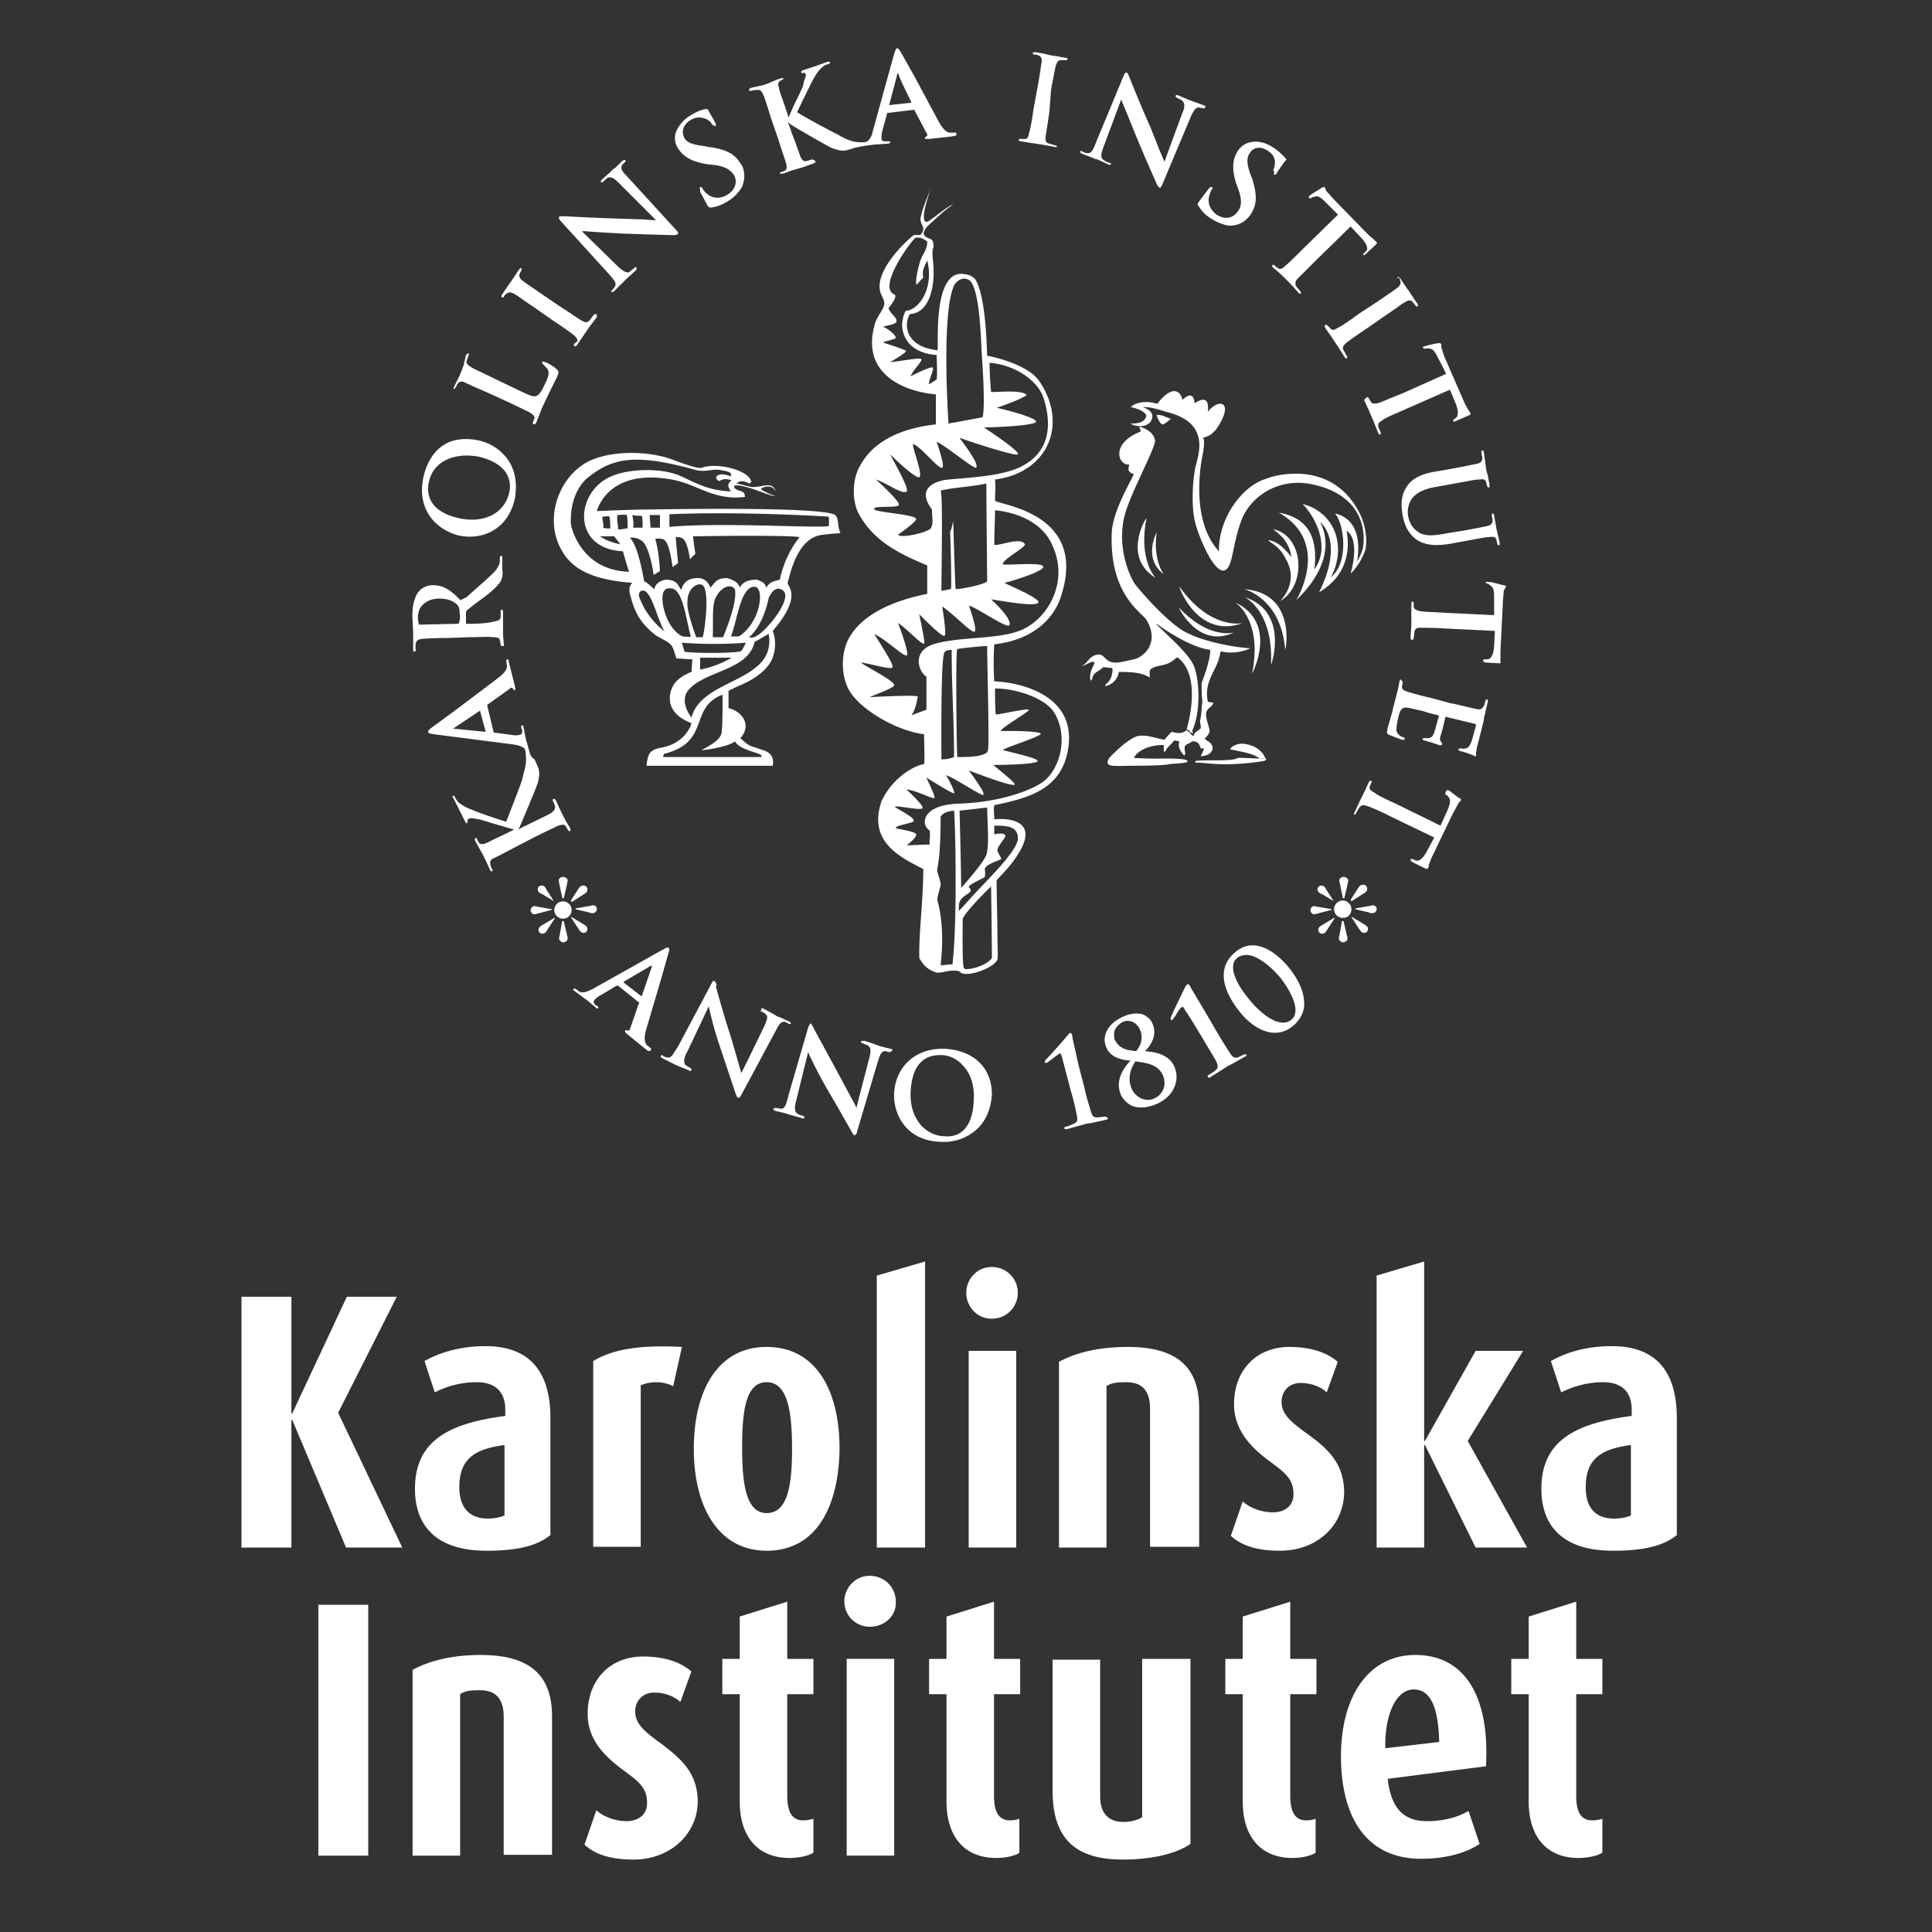 <svg width="80" height="80" xmlns="http://www.w3.org/2000/svg"><rect width="100%" height="100%" fill="#333333" stroke="none"/><g fill="none" fill-rule="evenodd"><g fill="#fff" fill-rule="nonzero"><path d="M14.33 64.082l-2.23-5.29h-.034v5.29H10V53.696h2.066v4.836h.033l2.263-4.836h2.067L14.002 58.5l2.656 5.582zm5.805.13c-1.968 0-2.952-.941-2.952-2.564 0-2.077 1.542-2.726 3.74-3.018v-.26c0-.779-.46-1.136-1.181-1.136a3.8 3.8 0 00-1.739.422l-.426-1.298c.459-.26 1.312-.617 2.525-.617 1.542 0 2.69.747 2.69 2.986v4.836c-.558.454-1.378.65-2.657.65zm.787-4.381c-1.279.162-1.902.584-1.902 1.752 0 .844.426 1.299 1.18 1.299.263 0 .558-.065.69-.13V59.83h.032zm6.954-2.435a1.626 1.626 0 00-1.345-.032v6.686h-1.968v-7.692c.755-.455 1.804-.682 3.674-.584l-.36 1.622zm3.871 6.816c-2.001 0-3.018-1.817-3.018-4.22 0-2.4.984-4.218 3.018-4.218 2.033 0 3.017 1.785 3.017 4.219-.033 2.434-.984 4.22-3.017 4.22zm0-6.978c-.886 0-1.017 1.233-1.017 2.726 0 1.493.164 2.694 1.017 2.694.885 0 1.05-1.2 1.05-2.661 0-1.493-.165-2.759-1.05-2.759zm4.559 6.848V52.82l2-.584v11.846zm4.756-9.477c-.59 0-1.05-.487-1.05-1.07 0-.585.46-1.072 1.05-1.072.59 0 1.082.454 1.082 1.071 0 .584-.459 1.071-1.082 1.071zm-.951 9.477v-8.146h1.968v8.146H40.11zm7.511 0v-5.744c0-.714-.295-1.104-.984-1.104-.427 0-.623.033-.82.162v6.686H43.85V56.39c.656-.357 1.574-.616 2.853-.616 2.001 0 2.952.811 2.952 2.531v5.745h-2.033v.032zm5.379.13c-.918 0-1.574-.195-2.034-.616l.492-1.429c.23.228.722.455 1.247.455.525 0 .853-.292.853-.747 0-.584-.263-.843-.984-1.363-.788-.584-1.476-1.298-1.476-2.37 0-1.395.918-2.368 2.296-2.368.885 0 1.541.227 2 .616l-.459 1.266c-.197-.195-.59-.39-1.082-.39-.492 0-.787.358-.787.78 0 .519.393.843 1.115 1.363.853.616 1.476 1.233 1.476 2.401-.033 1.396-1.148 2.402-2.657 2.402zm8.102-.13l-2.1-4.251h-.032v4.251h-1.968V52.82l1.968-.584v7.432h.032l2.1-3.732h1.968l-2.296 3.732 2.46 4.414zm5.674.13c-1.968 0-2.952-.941-2.952-2.564 0-2.077 1.542-2.726 3.74-3.018v-.26c0-.779-.46-1.136-1.181-1.136-.69 0-1.28.195-1.739.422l-.426-1.298c.459-.26 1.279-.617 2.525-.617 1.542 0 2.69.747 2.69 2.986v4.836c-.558.454-1.378.65-2.657.65zm.787-4.381c-1.279.162-1.902.584-1.902 1.752 0 .844.394 1.299 1.18 1.299.263 0 .558-.065.69-.13V59.83h.032zM13.182 76.838V66.452h2.066v10.386zm7.675 0v-5.745c0-.714-.295-1.104-.984-1.104-.427 0-.623.033-.82.163v6.686h-1.968v-7.692c.656-.357 1.574-.617 2.82-.617 2.001 0 2.953.811 2.953 2.531v5.745h-2.001v.033zm5.379.162c-.918 0-1.574-.195-2.034-.617l.492-1.428c.23.227.722.455 1.247.455.525 0 .853-.292.853-.747 0-.584-.263-.844-.984-1.363-.788-.584-1.476-1.266-1.476-2.337 0-1.395.918-2.37 2.296-2.37.885 0 1.541.228 2 .617l-.459 1.266c-.196-.194-.59-.39-1.082-.39-.492 0-.787.358-.787.78 0 .52.393.844 1.115 1.363.853.65 1.476 1.233 1.476 2.402C28.86 75.96 27.745 77 26.236 77zm6.462-.065c-1.345 0-2.067-.909-2.067-2.337v-4.446h-.721v-1.46h.721v-1.753l1.968-.617v2.37h1.083v1.46h-1.083v4.219c0 .747.263 1.006.656 1.006.197 0 .296-.032.427-.065v1.396c-.099.097-.525.227-.984.227zm3.312-9.575a1.05 1.05 0 01-1.049-1.038c0-.584.46-1.071 1.05-1.071.59 0 1.082.454 1.082 1.07.033.585-.46 1.04-1.082 1.04zm-.95 9.478V68.69h1.967v8.147H35.06zm6.199.097c-1.345 0-2.067-.909-2.067-2.337v-4.446h-.721v-1.46h.721v-1.753l1.968-.617v2.37h1.083v1.46H41.16v4.219c0 .747.263 1.006.656 1.006.197 0 .295-.032.394-.065v1.396c-.066.097-.492.227-.951.227zm5.215.065c-1.837 0-2.887-.779-2.887-2.824v-5.452h1.968v5.68c0 .649.328 1.038.952 1.038.295 0 .59-.065.787-.195v-6.556h2v7.66c-.557.39-1.541.649-2.82.649zm7.052-.065c-1.345 0-2.067-.909-2.067-2.337v-4.446h-.721v-1.46h.721v-1.753l1.968-.617v2.37h1.083v1.46h-1.083v4.219c0 .747.263 1.006.656 1.006.197 0 .296-.032.394-.065v1.396c-.098.097-.492.227-.951.227zm3.936-3.278c.131 1.168.623 1.753 1.607 1.753.853 0 1.41-.228 1.739-.422l.459 1.363c-.525.357-1.345.617-2.428.617-2.164 0-3.312-1.59-3.312-4.252 0-2.434 1.115-4.187 3.083-4.187 2.066 0 3.083 1.753 2.92 4.609l-4.068.519zm1.082-3.7c-.721 0-1.213 1.006-1.18 2.434l2.23-.26c-.033-1.363-.328-2.174-1.05-2.174zm6.823 6.978c-1.345 0-2.067-.909-2.067-2.337v-4.446h-.721v-1.46h.721v-1.753l1.968-.617v2.37h1.083v1.46h-1.083v4.219c0 .747.263 1.006.656 1.006.197 0 .296-.032.427-.065v1.396c-.099.097-.525.227-.984.227zM34.608 21.359c-.131-.36-5.747-.294-7.77-.261-.654 0-2.123.065-2.123.065s.425-1.796 3.102-1.306c1.077.196 1.73.882 3.036.718-.033-.098 0-.065-.033-.13-.065-.163-.424-.098-.424-.327.326-.13 1.534.457 1.698.425-.751-.294-.555-.327-.555-.327s.391-.228.587.13c-.163-.489-.653-.097-1.077-.195-.163-.033-.36-.098-.555-.13.228-.196.424-.033.555 0 .033-.066.033-.033.065-.066-.098-.49-1.404-.816-2.057-.588-.196.066-1.077-.293-1.37-.391-1.144-.36-2.776-.294-3.592.294-1.045.718-1.633 2.448-.686 3.754.555.75 1.535 1.012 2.775 1.11-.13.13-.163.294-.065.587.163.62.392 1.078 1.012 1.567.163.13.555.262.686.457.098.164.13.36.196.523.228 0 .424.032.653.032 0 .066-.033.523-.033.523s-.555.196-.751.555c-.098.163-.522 1.077.75 1.567-.13.457-.554.816-.979.946-.293.098-.522.066-.718.262-.13.13-.163.522-.163.555h5.224c.065-.327-.066-.555-.425-.653-.522-.196-.49-.098-.914-.49.522-.588 0-1.143-.49-1.24v-.719s.392-.196.555-.261c.588-.261.915-.555 1.11-.816.294-.392.327-1.012.164-1.404 1.273-1.469.587-1.86.62-1.991.163-.653.457-1.73 1.273-1.959.294-.065.914-.098.914-.098-.13-.261-.065-.588-.195-.718zm-7.281-.033v.523h-.392c0-.164-.032-.36-.032-.523h.424zm-.75.033c.032.13.032.294.032.49h-.392c.033-.131 0-.327-.033-.523.098.033.36.033.392.033zm-1.013-.033c.098 0 .294-.032.392 0 .032.163.032.392.032.555-.13 0-.326.065-.391.033 0-.163-.066-.392-.033-.588zm-.62.066c.098 0 .228-.033.294 0 .032.163.032.326.032.49-.13 0-.228 0-.294-.033.033-.131-.032-.262-.032-.457zm.49.816c.065.098.163.196.228.293v.033c-.294-.065-.588-.163-.816-.326h.587zm-1.796-.523c-.033-.75.196-1.469.685-1.893 1.012-.816 1.927-1.045 4.506-.327.392.098.653-.065 1.012 0 .13.033.294.033.424.131v.13s-.391-.163-.555-.032c-.032 0-.13.13.066.228.293-.163.457-.032.522-.032-.294.196-.033.424-.033.457-.946-.033-1.469-.36-2.122-.653-.783-.327-2.09-.294-2.84.033-1.502.652-1.633 3.003.49 3.1.065.23.163.589.26.85-2.056-.066-2.415-1.926-2.415-1.992zm3.885 4.473c-.065-.066-.522-.392-.882-1.045-.13-.294-.26-.49-.13-.62.424-.294.685 1.142 1.012 1.665zm-.065-1.078c-.066-.391-.033-.75.293-.718.523-.032.653 1.273.85 1.992.065.032-.327 0-.327 0s-.588-.196-.816-1.274zm1.012-.195c0-.555.457-.784.62-.653.326.228.065 2.089 0 2.154h-.261s-.425-1.11-.36-1.501zm-.13 2.089c0-.033-.099-.294-.099-.36.882.066 1.73.066 2.645 0-.033.066-.164.36-.229.36-.49.098-2.318.065-2.318 0zm1.599-.588h-.425c.033-.848-.065-1.403.196-1.763.098-.195.49-.522.719-.228.098.424-.229 1.371-.49 1.991zm1.338-2.089c.392.098.196 1.502-.685 2.057h-.327c.262-.62.392-2.122 1.012-2.057zm-.979 2.938s-.588.36-1.306.49v-.49h1.306zm.13 3.46c.23.425 1.307.49 1.078.653h-4.048s0-.032.032-.13c1.96-.49 1.012-1.894 2.416-2.449.033-.032 0 1.306 0 1.306-.065.261.163.457-.849.98 0 .032 1.143-.131 1.372-.36zm-1.795-.979s-.555-.685-.098-1.175c.718-.784 2.449-.784 2.71-1.959.065-.032.555-.326.587-.326.327 2.024-2.775 1.795-3.2 3.46zm2.71-3.395c-.196.13-.327.065-.327.065s.555-.391.816-1.632c.196-.424.425-.424.555-.326.523.293-.685 1.73-1.044 1.893zm.947-2.318c-.262.065-.425.098-.555.327-.098-.196-.066-.196-.392-.327-.425 0-.588.13-.719.327-.032-.196-.26-.327-.522-.392-.457 0-.49.196-.686.392 0 0-.13-.425-.555-.392-.391 0-.587.228-.653.49-.13-.164-.13-.392-.587-.425-.196 0-.49.13-.523.392-.032 0-.228-.229-.424-.327-.033-.13-.229-1.436-.588-1.795 0 0 .196-.065.457.098.36.196.523 1.436.523 1.436l.261-.163s-.033-.783-.196-1.338c.098 0 .327-.033.425.098.195.228.293 1.077.293 1.077l.229-.163s-.065-.653-.098-1.078c.13 0 .261 0 .36.13.162.23.228.784.228.784l.228-.228s-.065-.36-.098-.718c1.861-.033 4.081-.033 4.408.032 0 .033-.555.588-.816 1.763zm2.024-2.22c-.392.098-4.473-.163-6.595.033v-.522c3.003-.131 6.595.098 6.595.098s.032.228 0 .391zm21.939-.62c-1.142-2.122-3.46-1.502-3.82-1.338-1.012.293-1.991 1.664-1.958 3.003-1.274-1.371-.686-3.983-.653-4.113.032-.327.065-.392 0-.588.293-.098.293-.098.522-.327.816-1.175.13-1.338-.327-.75.066-.751-.359-.457-.555-.36-.032-.522-.391-.26-.49-.13-.228-.784-.88-.098-1.044.163-.75-.228-1.11.13-1.11.13.686.164.62.36.653.36-.065.261-.294.326-.653.326 0 .033.522.261.816-.065.294-.457-.294-.588-.294-.62.36 0 .719.13.947.196.751.196 1.306.522 1.371 1.273.033.359-.098.783-.163 1.044-.13.653-.163 1.698 0 2.286.163.653.98 2.611 1.404 1.763.163-.36.196-1.012.49-1.829.359-1.012 1.534-1.828 2.938-1.534 2.481.522 2.155 2.481 2.09 2.71-.066.228-.229.49-.229.49s.392-1.698-.914-1.992c.359.359.62 1.991-.163 2.644.685-1.306.13-2.71-1.176-3.036.523.523 1.176 1.763.49 2.71.098-.849.065-2.09-1.47-2.35 2.188 1.24.72 3.623.72 3.623 1.925-1.86.979-3.232.979-3.232s1.044.718-.033 2.905c1.6-.946 1.11-2.546 1.143-2.546.587.392.163 1.763.163 1.763.032 0 .457-.457.62-1.012.098-.62-.098-1.208-.294-1.567z"/><path d="M48.124 17.572c.065.033.359-.229.359-.229-.229-.065-.294-.163-.588-.163 0 .066.13.36.229.392zm1.6 13.418h.13c-.032.13-.13.293-.13.326.326-.033.424-.13.49-.294 0-.261-.164-.294-.327-.424 0-.033.163-.164.196-.294.032-.13-.196-.588-.13-.816.064-.196.228-.196.293-.392-.065 0-.163-.033-.229-.033-.195-.914.425-1.306.523-2.09.457.099.881.034 1.24-.13-.75-.032-2.024-.326-2.513-.587-.751-.261-2.09-1.828-2.286-2.09-.359-.587-.685-1.697-.424-2.774.196-.85 1.24-2.743 1.273-3.134-.033-.392-.555-.588-.653-.588.033.13.065.163.065.196-1.273.49-.946 1.404-.49 1.37.033.066-.163.295.197.393-.098.26-.882 1.534-.915 2.448-.098 2.58 1.274 3.297 1.437 3.591.588.98-.163 1.567-.522 1.632-.458.098-.751.196-.98.098-.196-.065-.294-.326-.49-.294-.359.033-.424.327-.653.458 0 .065.49-.294.49-.098-.033.13-.228.359-.163.718.13-.065.033-.098.13-.229.066-.13.294-.196.392-.326.13 0 .229.032.36.032l.032.033c0 .294-.098.522-.294.653v.065a.693.693 0 00.555-.587c.588 0 .947.032 1.274.228.032-.098-.033-.228.032-.326.229-.196.523-.13.816-.294.066-.033.196-.13.262-.196h.065c1.012.784.392 2.84.359 2.97.098.033.13.066.13.066s0 .033.033.065h.033c.424-.848.326-2.252.098-2.774-.196-.49-1.143-1.306-1.535-1.698v-.033c.164.13 1.372.98 2.22 1.078 0 .49-.359 1.37-.359 1.37 0 .295 0 .556.033.752-.033.195-.033.555-.098.816 0 .098.033.196.033.294-.066.13-.262.13-.294.326-.065 0-.13-.065-.163-.13-.033-.033-.131-.099-.131-.099-.163.098-.229.164-.62.066a2.943 2.943 0 00-.294.326c-.294-.032-.816-.26-1.176-.13-.49.196-1.11.881-1.11.881s-.163.229 0 .294c.098.065.653.033.915.033.228 0 1.306 0 1.567-.066.196-.032.947-.032.718-.163-.163-.098-1.273-.065-1.273-.065-.425 0-.914-.033-.914-.033.293-.522 1.175-.555 1.24-.522v.26h.065c.098-.228.229-.26.36-.456.098 0 .163.033.228.033-.13.293.196.587.196.587.098-.065-.033-.261.033-.392.065-.098.196-.098.294-.195.293 0 .293.163.359.293zm2.775-8.62c.359.262.522.327.783.85.49.946-.26 1.632-.26 1.665 1.11-.686.946-2.71-.295-2.971.164.163.62.392.751 1.142-.032 0-.49-.685-.98-.685z"/><path d="M47.863 23.938c-.066-.065-.719-.784-.392-2.481-.033 0-1.012 1.632.392 2.48zm3.232 2.252c-.13.033-1.11.229-2.286-1.044 0 .032.817 1.73 2.286 1.044zm0 0c.033 0 .033 0 0 0 .033 0 0 0 0 0z"/><path d="M48.842 24.297c-.033.033.784 2.187 2.612 1.502-.13.032-1.371.228-2.612-1.502zm2.612 1.502c.033 0 .033 0 0 0 .033 0 .033 0 0 0zm-.294-.849c0-.033 0-.033 0 0 0-.033 0 0 0 0z"/><path d="M51.16 24.95c.13.098 1.11.849.686 2.938.032-.033 1.077-2.09-.686-2.938zm.36-.229c0-.032 0-.032 0 0 0-.032 0 0 0 0z"/><path d="M51.52 24.721c.163.066 1.207.686 1.11 2.808.032-.033.75-2.22-1.11-2.808z"/><path d="M51.52 24.395c.13.033 1.534.457 1.697 2.514.033-.033.457-2.35-1.698-2.514zm-3.33-.62s-.458-.555-.295-1.73c0 0-.587 1.077.294 1.73zm3.264 7.018c-.392 0-.522.229-.522.229.359.098.881.13 1.24.392h.229s-.163-.555-.947-.62z"/><path d="M49.495 31.512v.065c.294 0 .718.065 1.012.065.718.033 1.698-.098 1.796-.13.098 0 .13-.066.13-.098-.391 0-.783-.033-1.175-.033-.196.163-1.404.065-1.763.13zm-.261-1.306v.032l.098.098.065.033v-.033l-.032-.065zm-8.064-1.992a12.027 12.027 0 010-1.534c1.469-.163 2.448-.947 2.775-2.024 1.077-3.362-2.416-3.722-2.743-3.917 0-.294.033-.588 0-.882 2.22-.294 3.037-2.318 1.829-4.08-.523-.751-2.122-1.045-2.155-1.045-.033-1.078-.13-2.58-.49-3.167-.196-.196-.326-.196-.555-.228-1.24-.033-.947 3.068-1.012 3.166-.555-.065-1.012-.26-1.208-.718a.932.932 0 01.065-.783c.751-.033 1.013-.98.98-1.861 0-.294-.098-.718 0-.914 0-.457-.196-.261-.392-.49-.065-.098.065-.294.163-.392.327-.294.653-.62 1.045-.881-.294.098-.98.718-1.077.718-.392.065.163-1.404.163-1.404-.13.327-.327.751-.424 1.176-.098.359.26.424 0 .75-.066.066-.164 0-.294.033-.13.065-1.796 1.534-1.339 2.481.033.098.163.261.098.457-.098.261-.326.49-.392.816-.522 1.926 1.11 2.71 2.547 2.84v1.241c-1.437.163-2.612.686-3.167 1.763-.294.522-.326 1.436 0 1.991.62 1.078 1.567 1.567 2.808 2.09v1.175c-1.306.26-2.612.783-3.2 1.763-.392.62-.392 1.665 0 2.285.49.783 1.96 1.632 3.07 1.763 0 .26.032 1.142 0 1.24-.327.033-1.274.49-1.764 1.535-.555 1.632.686 2.285 1.73 2.807 0 1.306-.195 2.71-.163 3.69.163.293.36.489.686.587.13.065.522-.098.816-.066.13 0 .163.033.196.066.261.228 1.371-.164 1.534-.523.033-.065 0-.75 0-1.044 0-.784-.032-1.47-.032-2.253.261-.261.653-.685.849-1.012 1.077-1.632-.686-1.534-.947-1.502 0-.195-.033-.391 0-.587 1.436-.294 2.644-.653 3.003-2.057.62-2.514-1.991-3.036-3.003-3.069zm-1.633-16.453c.164-.196.36-.294.588-.163.425.261.49 2.285.522 2.97.033.458.164 2.384.033 2.71-.326.065-1.404.261-1.404.261s-.326-4.7.261-5.778zm-1.077 4.146c.033-.294.229-.62.163-.686-.098-.065-.914.36-.914.36.065-.229.555-.686.425-.719-.066-.065-1.045.131-1.274.131 0 0 .686-.392.653-.457 0-.065-.914-.327-.947-.36.131-.064.555-.13.523-.195 0-.13-.327-.36-.523-.457.131-.033.523-.098.555-.196.033-.196-.228-.294-.326-.555-.033 0 .424-.49.229-.588-.719-.293.783-2.35.914-2.35.26 0 .293.065.457.163 0 .36-.196.523-.294.816-.065.229-.196.686-.163.98.13-.098.163-.196.293-.294-.065-.327.066-.49.164-.718.294 1.175-.36 2.056-.882 2.089l-.032.033c-.098.26-.066.163-.098.326-.098.327 0 1.371 1.404 1.47 0 .358.032.685 0 1.011-.098.065-.294.196-.327.196zm-1.273 6.235s.783-.555.75-.653c-.065-.195-1.566-.26-1.73-.391-.13-.196.98-.033 1.012-.196.066-.13-.946-1.045-.946-1.045.424.13 1.11.653 1.273.49.13-.098-.686-1.502-.686-1.534.36.359 1.078 1.012 1.208.946.163-.098-.326-1.306-.26-1.37.326.097 1.044 1.044 1.207.978.13-.065-.228-1.044-.228-1.077.457.229 1.501 1.11 1.632 1.077.163-.163-.686-1.207-.686-1.24.523.196 2.351.783 2.416.686.098-.131-1.404-1.11-1.404-1.11 2.155-.066 2.155-.229 2.155-.229.065-.196-1.6-.588-1.632-.588.98-.326 1.24-.522 1.24-.522-.13-.228-1.11-.13-1.469-.13a14.968 14.968 0 01-.065-1.208c1.012.065 2.024.718 2.253 1.501.359 1.176.163 2.188-.85 2.743-.88.522-2.872.522-3.33.62-.979.228-.75.816-.456 1.208 0 .359.065.522-.033.75-.065.196-1.273.458-1.371.294zm2.187 2.253c-.065 0-.326.065-.392.065 0-.849.066-3.917-.032-4.146.522-.13 1.338-.163 1.893-.294 0 .85.033 3.885.033 4.048-.098.131-1.045.327-1.306.327-.033-.392-.098-2.808-.098-2.808s-.098.425-.13.425c.032.718.065 2.383.032 2.383zm-1.632 5.223c.196-.294.228-.62.261-.783-.196-.066-1.992.032-1.992.032.294-.13 1.013-.391 1.013-.49.032-.195-1.274-.815-1.372-.946.457.065 1.274.326 1.306.196.066-.13-.75-1.339-.75-1.371.489.228 1.207.946 1.338.881.13-.065-.36-1.338-.36-1.338.327.196.98.914 1.078.848.065-.032-.196-1.142-.196-1.207.36.359.947.946 1.045.881.098 0-.098-1.208-.098-1.208.49.327 1.175 1.077 1.339 1.045.13-.098-.229-1.045-.229-1.078.36.098 1.502.915 1.665.817.163-.262-.75-1.078-.75-1.078.489.066 1.828.327 1.958.13.065-.195-1.404-.783-1.404-.815.294-.066 1.698-.49 1.6-.686-.13-.196-1.763 0-1.665-.098 0-.196.947-.685.914-.816-.196-.294-.914.033-1.273.033 0-.49.032-1.012.032-1.437 1.045.098 1.992.588 2.351 1.404.751 1.534-.163 3.101-1.273 3.558-.947.392-2.449.262-3.526.555-1.012.262-.751 1.143-.392 1.372v1.37a21.9 21.9 0 00-.62.23zm3.167 1.437c-.033.065 0 .032-.033.098-.229.195-.849.195-1.24.195-.033-.914-.066-4.309 0-4.472.358-.065 1.207-.13 1.24-.13 0 .718.098 4.178.033 4.309zm-1.404.293a1.479 1.479 0 01-.523.098c0-.685-.032-4.244.131-4.44.065-.097.261-.097.294-.097 0 1.665.098 2.84.098 4.44zm-.066 8.586c-.163 0-.326.033-.49.033.099-.914.099-1.828-.13-2.677-.032-.163.163-.62.13-.718-.032-.163-.097-.327-.13-.457-.032-.13.033-.294.033-.392.098-.457.098-1.894.098-1.894s.065-.228.555-.26c.032.032.163 4.374-.066 6.365zm.49.163c-.098 0-.065-1.697-.065-2.056.163-.36 1.175-1.339 1.175-1.339s.033 2.188.033 2.971c-.294.392-1.143.522-1.143.424zm1.535-4.537c-.033-.098-.164-.261-.164-.36.033-.228.36-.49.327-.62-.098-.098-.261-.065-.457-.032v-.36c.457 0 .98 0 .98.523 0 .424-.882 1.338-1.503 1.991-.293.294-.914 1.012-.946 1.012 0-.196 0-.326.065-.424.065-.163.424-.327.424-.392.033-.098-.098-.13-.065-.196.098-.13.588-.326.653-.391.033-.131 0-.294 0-.327.065-.228.653-.359.686-.424zm-1.73-1.992l1.142-.13c0 .457.098 1.567-.033 1.958-.13.36-1.044 1.372-1.044 1.372 0-.784-.066-3.2-.066-3.2zm3.427-1.175c-.522.36-1.763.816-3.395.882-1.665.032-1.632.914-1.273 1.11.032.326 0 .13 0 .587-.229 0-.914.033-.947.033 0 0 .424-.327.392-.457-.033-.13-.85-.229-.85-.261.033-.131.72-.196.752-.294.032-.164-.816-.555-.784-.588.098-.065 1.012.163 1.143.065.065-.13-.653-.75-.653-.783.457.065 1.11.424 1.143.359.065-.065-.327-.816-.327-.849.196.13 1.11.686 1.143.653.065-.065-.327-.75-.327-.75.261.065 1.437.848 1.535.815.13-.065-.588-.979-.588-1.012.327.131 1.796.686 1.894.588.032-.098-.882-.783-.882-.816.523 0 1.828-.033 1.828-.163.033-.13-1.403-.425-1.436-.457 0-.066 1.665-.588 1.567-.686-.294-.13-1.632-.098-1.665-.098.065-.163 1.208-.816 1.175-.881-.098-.066-1.208.196-1.37.196-.034-.262-.034-.751-.034-1.078.882 0 2.025.392 2.416.947.653.98.294 2.416-.457 2.938zm-20.339 5.289l-.62.163c-.033 0-.066.033-.131 0a.18.18 0 01-.098-.163c0-.098.098-.164.163-.164.033 0 .098.033.163.033l.555.098v.033h-.032zm.13-.36l-.49-.293c-.098-.033-.195-.098-.195-.196s.065-.163.163-.163c.13 0 .163.098.196.163l.293.457.033.033zm.033.686l-.36.555a.18.18 0 01-.163.098c-.098 0-.163-.065-.163-.163s.098-.163.163-.196l.49-.294h.033zm.326.033a.362.362 0 01-.359-.36c0-.195.163-.358.36-.358.195 0 .358.163.358.359a.36.36 0 01-.359.359zm-.032-.882l-.131-.62c0-.065-.033-.098 0-.13a.18.18 0 01.163-.098c.098 0 .196.065.196.163 0 .032-.032.098-.032.163l-.131.555h-.065v-.033zm.065.98l.13.555c0 .032.033.098.033.163 0 .098-.098.163-.196.163-.065 0-.163-.098-.163-.163 0-.033.033-.13.033-.163l.098-.555h.065zm.294-.85l.294-.456c.065-.098.098-.163.228-.163.098 0 .163.065.163.163 0 .13-.098.163-.196.228l-.457.294-.032-.065zm.032.686l.49.294c.098.066.163.098.163.196s-.065.163-.163.163c-.065 0-.098-.032-.163-.098l-.36-.555h.033zm.164-.359l.555-.098c.032 0 .13-.032.163-.032.098 0 .163.065.163.163s-.098.163-.163.163-.098 0-.163-.032l-.555-.131v-.033zm31.276.066l-.62.163c-.065 0-.065.033-.13 0a.18.18 0 01-.098-.163c0-.098.098-.164.163-.164.033 0 .098.033.163.033l.555.098v.033h-.032zm.131-.36l-.49-.293c-.097-.033-.195-.098-.195-.196s.065-.163.163-.163c.13 0 .163.098.196.163l.294.457.032.033zm.033.686l-.36.555a.18.18 0 01-.163.098c-.097 0-.163-.065-.163-.163s.098-.163.163-.196l.49-.294h.033zm.326 0a.362.362 0 01-.359-.359c0-.196.163-.36.36-.36.195 0 .358.164.358.36 0 .196-.13.36-.359.36zm0-.849l-.13-.62c0-.065-.033-.098 0-.13a.18.18 0 01.163-.098c.098 0 .196.065.196.163 0 .032-.033.098-.033.163l-.13.555H55.6v-.033zm.033.98l.13.555c0 .032.033.098.033.163 0 .098-.098.163-.196.163-.065 0-.163-.098-.163-.163 0-.033.033-.13.033-.163l.098-.555h.065zm.294-.882l.294-.457c.065-.098.098-.163.228-.163.098 0 .163.065.163.163 0 .13-.098.163-.195.229l-.458.294-.032-.066zm.065.718l.49.294c.098.066.163.098.163.196s-.065.163-.163.163c-.065 0-.098-.032-.163-.098l-.36-.555h.033zm.13-.359l.556-.098c.032 0 .13-.032.163-.032.098 0 .163.065.163.163s-.098.163-.163.163-.098 0-.163-.032l-.555-.131v-.033zM33.628 6.603l-.228.065c-.098.033-.196-.032-.262-.196a26.44 26.44 0 00-.359-.979s-.13-.424-.163-.424h.033l.065.065c.13.098 1.436.849 1.698.98.26.097.424.163.685.097l.327-.098s.26-.065.816-.13l.522-.033c.066 0 .098-.033.098-.065 0-.033-.032-.033-.098-.033h-.065c-.065 0-.13 0-.163-.032-.033-.033-.033-.066-.033-.098 0-.066 0-.164.033-.294l.196-.718c0-.033 0-.033.032-.033l1.078-.13c.032 0 .032 0 .032.032l.523.98v.065s-.033 0-.033.032a.07.07 0 00-.065.066c0 .032.065.032.13.032h.033l.914-.098c.163-.032.196-.032.229-.065v-.065c0-.033-.033-.033-.066-.033h-.195c-.098 0-.262-.065-.49-.49l-.98-1.828-.587-1.044c-.066-.098-.098-.131-.13-.131-.066 0-.066.065-.131.229l-.882 3.199c-.033.163-.098.326-.229.424-.13.065-.359.033-.359.033-.26 0-.522-.13-.783-.261l-.033-.033c-.228-.098-1.502-.783-1.73-.947a51.64 51.64 0 01.653-1.338c.13-.229.228-.392.392-.523a.495.495 0 01.26-.13c.033 0 .033-.033.033-.033l.033-.032c0-.033-.033-.033-.033-.033h-.065l-.555.196-.49.163c-.032 0-.032 0-.032.033-.033 0-.033.032-.033.032s0 .033.033.033c0 .033.032.033.065 0 .033 0 .065 0 .098.065v.033c0 .065-.065.196-.098.36v.032c-.033.13-.229.522-.392.848l-.228.523-.066-.229c-.228-.685-.293-.816-.326-.98 0-.064-.033-.097-.033-.162a.18.18 0 01.098-.164l.065-.032s.033-.033.066-.033c0 0 0-.032-.033-.032h-.098l-.326.13-.229.098-.196.065-.457.098c-.065.033-.098.033-.098.098 0 .033.066.033.098.033.065-.033.13-.033.196-.033.163-.032.229.033.294.196.065.13.098.261.326.98l.294.848c.13.425.261.784.327 1.012.032.13.032.261-.033.294l-.163.065c-.033 0-.065.033-.065.033 0 .033.032.033.032.033h.098l.36-.13.228-.066.228-.066.457-.163c.066-.032.098-.065.066-.098-.066-.065-.13-.065-.13-.065zm4.114-2.35l-.914.097v-.032l.326-1.24c0-.033 0-.033.033-.033l.032.032c-.065 0 .523 1.143.523 1.176 0-.033 0-.033 0 0zm1.371 39.174c-1.404-.032-2.057.947-2.09 1.861-.032.914.556 1.959 1.927 1.991a2.02 2.02 0 001.502-.522c.391-.359.587-.881.62-1.436 0-1.11-.751-1.828-1.959-1.894zm.033 3.624c-.392 0-.719-.163-.98-.424-.326-.36-.49-.85-.457-1.437.033-.555.163-.947.425-1.208.26-.26.587-.294.816-.294.359 0 .685.164.914.425.326.326.49.849.457 1.404-.033 1.436-.816 1.567-1.175 1.534zm6.725-.718s-.032.032-.065.032l-.588.131-.228.033-.229.065-.588.163c-.065 0-.097 0-.097-.032 0-.033 0-.066.032-.066.065 0 .294-.098.36-.13.13-.066.163-.13.13-.294a9.643 9.643 0 00-.261-1.077l-.196-.751-.163-.62c-.033-.099-.033-.164-.098-.164-.066.033-.229.163-.36.261l-.13.098c-.098.066-.13 0-.13 0 0-.032.032-.065.032-.098.033 0 .784-.848.914-1.012.033-.032.065-.098.098-.098s.065 0 .098.098v.066c.033.163.13.587.261 1.175l.229.881c.098.457.228.85.294 1.078.065.163.097.195.26.195.066 0 .295-.032.327-.032.033.032.13.032.098.098zm2.775-2.123c-.228-.587-.881-.652-1.24-.685l.065-.065c.163-.163.457-.588.261-1.045-.065-.196-.196-.294-.359-.391-.229-.098-.555-.066-.849.065-.588.261-.783.653-.783.98 0 .097.032.195.065.293.13.326.457.522 1.012.555a1.42 1.42 0 00-.196.229c-.196.26-.294.522-.294.783 0 .13.033.261.066.36a.96.96 0 00.457.489c.293.13.653.098 1.044-.065.751-.327.947-1.013.751-1.502zm-1.24-.685c.065 0 .13 0 .196.033-.098-.033-.164-.033-.196-.033-.033 0-.033 0 0 0zm-1.208-.391c.032 0 .032.032 0 0 0 0 0-.033-.033-.066-.033-.065-.033-.163-.033-.228 0-.066 0-.13.033-.196a.783.783 0 01.326-.327c.294-.13.588.033.719.327.163.424-.033.718-.164.881-.359-.032-.555-.098-.718-.228.066.032.098.065.163.098-.097-.033-.195-.13-.293-.261zm.555.783c-.066 0-.098 0-.164-.033a.294.294 0 00.164.033zm1.044 1.567c-.359.163-.783-.033-.946-.424-.196-.49.032-.914.163-1.11.49.065.947.13 1.143.587.163.392 0 .784-.36.947zm3.755-1.73l-.522.294-.196.098-.196.13-.523.327c-.032.032-.065.032-.098 0-.032-.033 0-.066 0-.066.033-.032.262-.163.327-.228.098-.098.098-.163.033-.327-.098-.196-.327-.555-.555-.946l-.392-.653-.229-.36-.13-.195c-.033-.066-.066-.13-.098-.13h-.033c-.065.032-.196.228-.261.358l-.098.13s-.065.099-.098.033c-.033-.032 0-.065 0-.098 0-.032.49-1.044.588-1.24 0 0 .065-.13.13-.13.033 0 .033.032.066.065l.032.065.62 1.045.458.783c.228.392.457.751.587.947.098.13.164.163.294.13.065-.032.261-.13.294-.13.033 0 .033 0 .065.032 0-.032.033.033-.065.066zM53.315 40c-.196-.229-.718-.784-1.339-.85-.293-.032-.587.066-.848.295-.686.587-.588 1.469.228 2.48.555.686 1.437 1.176 2.187.556.262-.229.425-.49.458-.817.032-.522-.196-1.077-.686-1.664zm.163 2.22c-.457.391-1.24-.196-1.763-.85-.457-.554-.685-1.044-.653-1.37 0-.131.066-.262.163-.327.098-.098.262-.13.425-.13.457.032 1.012.522 1.371.946.62.816.784 1.47.457 1.73zM21.059 19.074a2.02 2.02 0 00-1.306-.85c-.523-.097-1.012-.032-1.372.197-.424.26-.718.75-.848 1.338-.294 1.371.555 2.187 1.469 2.416.914.196 2.024-.196 2.318-1.534.098-.588.032-1.11-.261-1.567zm.032 1.305c-.196.882-1.045 1.306-2.09 1.078-1.305-.294-1.338-1.078-1.24-1.502.163-.816 1.012-1.24 2.057-1.045 1.371.327 1.338 1.143 1.273 1.47zm-2.285-4.276c.032 0 .032-.033.065-.065l.065-.131c.098-.13.196-.13.327-.065.13.065.261.13.947.424l.783.36c.425.195.751.358.947.456.098.066.196.13.196.229l-.065.163c0 .033-.033.065 0 .065 0 0 0 .033.065.033.033 0 .033-.033.065-.065l.13-.327.066-.163.033-.098.326-.686.294-.587c.098-.229.098-.261 0-.36-.098-.097-.424-.293-.49-.293-.065-.033-.098-.033-.098 0-.032.033 0 .065.033.098.065.065.163.163.196.228.065.164 0 .327-.13.588-.164.36-.262.457-.36.49-.13.065-.424-.098-.98-.36l-.815-.391c-.653-.327-.784-.36-.915-.457-.163-.098-.195-.163-.163-.261l.065-.196c.033-.065.033-.098 0-.098-.032 0-.065.033-.097.065l-.098.425-.098.26-.098.23-.196.391c-.033.065-.033.098-.033.098 0-.033 0 0 .033 0zM29.645 5.2c0-.033 0-.066-.033-.131l-.26-.457-.033-.066c-.033-.032-.066-.032-.098-.032-.164.032-.36.098-.62.26a1.424 1.424 0 00-.621.72.769.769 0 00.098.652c.228.36.588.555 1.208.653l.294.033c.49.065.685.228.816.424.13.228.098.588-.294.816-.163.098-.522.229-.849-.065a.86.86 0 01-.163-.196c0-.033-.033-.065-.098-.065-.033.032 0 .098 0 .163v.033l.294.554c.065.098.098.098.163.098.229-.032.425-.098.686-.26a1.7 1.7 0 00.587-.588c.066-.164.098-.327.098-.457 0-.229-.065-.425-.163-.523-.228-.391-.588-.587-1.338-.685l-.164-.033c-.49-.065-.685-.13-.816-.326-.033-.098-.065-.164-.065-.262 0-.163.098-.359.326-.49.261-.162.457-.097.588-.065.163.066.261.164.261.196.033.033.033.066.065.066.066.065.098.065.131.032zm14.104.88c-.033.033-.065 0-.098 0l-.522-.097-.229-.033-.228-.033-.392-.065c-.065 0-.098-.032-.098-.065s.065-.033.098-.033h.163c.098 0 .13-.065.163-.228.066-.196.13-.588.196-1.045l.163-.881c.131-.719.131-.85.164-1.012.032-.164-.033-.262-.13-.294-.066-.033-.131-.033-.164-.033s-.098-.032-.065-.065c0-.033.065-.033.13-.033l.36.066.26.065.229.032.36.066c.064 0 .097.032.097.032v.033c0 .033-.065.033-.098.033h-.163c-.13 0-.163.065-.229.228-.032.163-.065.294-.196 1.012l-.065.882c-.065.457-.13.848-.163 1.077 0 .13 0 .228.163.261l.229.065c.032 0 .065.033.065.033.033 0 .033.033 0 .033zm9.011 1.143c.033.033.098 0 .13-.098l.294-.424.066-.065c.032-.033 0-.066-.033-.098-.098-.098-.229-.261-.49-.425-.294-.196-.62-.293-.914-.228a.801.801 0 00-.555.359c-.228.359-.261.75-.065 1.371l.098.261c.163.49.098.718-.066.914-.163.229-.49.327-.848.098-.164-.13-.425-.392-.294-.816.032-.098.065-.196.098-.228 0-.033.065-.066 0-.098-.033-.033-.098.032-.13.065l-.393.522a.404.404 0 01-.065.098c0 .033 0 .065.033.098.13.196.26.36.522.522.261.164.522.262.751.294.49 0 .75-.26.881-.457.262-.392.294-.783.066-1.501l-.066-.164c-.163-.457-.163-.685-.032-.881.163-.261.457-.294.75-.098.262.163.295.359.295.49 0 .163-.066.293-.066.326.066.065 0 .163.033.163zm-.065 3.755c.032-.033.065 0 .098.032l.13.098c.098.065.196 0 .294-.098.163-.13.424-.392.75-.718l1.437-1.404-.522-.522c-.196-.196-.294-.261-.424-.229-.098.033-.164.033-.164.066 0 0-.098.032-.098-.033 0-.033 0-.033.033-.065.065-.066.457-.294.49-.327.065-.032.098-.032.13-.032l.033.065c0 .033.033.098.065.13.098.098.229.262.327.36l1.371 1.403.261.229.033.033.065.065c.033.032 0 .065-.032.098l-.425.392c-.033.032-.065.065-.098.032v-.032c0-.033.033-.033.065-.066l.033-.032c.033-.033.065-.066.065-.131 0-.098-.065-.261-.26-.457l-.425-.457-1.437 1.404-.75.75c-.066.066-.099.131-.099.196 0 .033 0 .066.033.131l.163.196a.101.101 0 01.033.065v.033c-.033.032-.065 0-.098-.033l-.36-.392-.162-.163-.164-.163-.293-.261c-.066-.033-.164-.13-.098-.163zm5.191.489c.032-.032.065.033.098.066l.196.293.163.229.13.196.196.294c.033.032.066.097.033.13s-.065 0-.098-.033l-.098-.13c-.098-.098-.163-.098-.326 0-.131.065-.229.163-.817.555l-.75.522c-.392.261-.719.49-.882.62-.098.098-.163.164-.098.294l.13.229c.033.065.033.098 0 .098-.032.032-.065 0-.097-.066l-.294-.457-.13-.195-.131-.196-.229-.327s-.065-.098 0-.13c.033-.033.065 0 .098.032l.13.13c.066.066.164.033.262-.032.196-.098.49-.294.881-.587l.751-.49c.62-.424.718-.49.849-.588.13-.098.163-.196.13-.294a.552.552 0 00-.065-.163c-.032.13-.065.033-.032 0zm-1.208 5.028l.098.163c.065.065.163.065.293.033.196-.066.556-.229.98-.392l1.828-.816c0-.033-.326-.653-.326-.653-.13-.261-.196-.36-.327-.392-.098-.033-.163 0-.196 0-.032 0-.065 0-.098-.033-.032-.032 0-.065.066-.065.065-.033.522-.13.555-.13.065 0 .098 0 .13.032v.065c0 .033 0 .098.033.164.033.13.098.326.163.457l.784 1.795.163.294.033.033.032.065v.033c0 .032-.032.032-.098.065l-.522.228c-.033 0-.065.033-.098 0v-.032c0-.033.033-.033.065-.066l.033-.032c.065-.033.098-.098.098-.229a1.13 1.13 0 00-.098-.391l-.229-.555-1.86.816c-.425.196-.784.326-.947.457-.098.065-.164.098-.164.196v.065l.098.228s.033.098-.032.098c-.033 0-.033-.032-.066-.065l-.195-.49-.098-.228-.098-.229-.164-.359c-.032-.032-.032-.065 0-.098.066-.065.131-.13.164-.032zm4.962 3.689c.066 0 .033-.066.033-.131l-.065-.36-.066-.228-.032-.26-.066-.458c0-.065-.032-.098-.065-.098s-.033.066-.033.098c0 .066.033.163.033.196 0 .163-.065.229-.228.261-.164.033-.294.066-.98.196l-.75.13c-.621.099-1.013.327-1.209.686-.261.425-.163.914-.13 1.143.065.294.163.653.522.947.424.326.98.293 1.534.195l.523-.097c.718-.131.849-.164 1.012-.164.196-.032.261 0 .294.13l.032.131c0 .033.033.066.033.066s.033.032.065 0v-.098L62 22.044l-.032-.13-.098-.555c0-.065-.033-.098-.066-.098-.032 0-.032.065-.032.098l.032.163c0 .163-.065.229-.228.261-.163.033-.294.066-1.012.196l-.62.098c-.523.098-.947.163-1.241-.065-.294-.196-.36-.49-.392-.62a.999.999 0 01.098-.653c.163-.294.49-.49 1.11-.588l.718-.13c.719-.131.85-.164 1.012-.164.196-.032.262 0 .294.13l.033.131c0-.032 0 .066.065.066zm-.065 3.982c.033 0 .098.033.163.098.098.066.13.196.13.425v.783l-2.023-.098c-.457-.032-.817-.032-1.045-.065-.13-.033-.229-.065-.261-.163v-.163c0-.098-.066-.066-.066-.066-.032 0-.032.033-.032.098v.849l-.033.522c0 .033 0 .066.033.098 0 0 .032.033.065 0 0 0 .033-.032.033-.065l.032-.261c.033-.163.13-.163.261-.163.229 0 .588 0 1.045.032l2.024.098-.032.62c-.033.49-.196.555-.294.555h-.065c-.066 0-.098 0-.098.066 0 .032.032.032.065.065l.555.033h.098v-.49l.098-1.959c0-.163.033-.359.033-.49a.25.25 0 01.065-.163l.032-.065c0-.033-.032-.065-.097-.065-.033 0-.49-.13-.555-.13h-.066c-.13-.034-.163.032-.065.064zm-3.493 4.048v.066l-.033.163c0 .098.098.163.228.196.196.065.555.163.98.261l.849.229h.032c.719.163.817.195.98.228.163.033.228.033.326-.13.033-.033.033-.131.066-.196 0-.033.032-.066.032-.066h.066v.098l-.098.392v.033l-.066.26v.066c-.065.261-.26 1.045-.293 1.143l-.033.228v.098c0 .033-.033.033-.065.033l-.033-.033-.261-.098-.098-.032-.229-.066s-.065-.032-.032-.065c0 0 0-.033.065-.033h.033c.032 0 .13.033.163 0 .098 0 .163-.032.261-.26.033-.066.163-.588.196-.686v-.033l-.033-.033-1.208-.294h-.032v.033c-.098.425-.164.686-.196.751-.033.13-.033.196.032.261.033.033.033.065.033.098 0 0 0 .033-.065.033h-.033l-.294-.098-.326-.098c-.033 0-.098-.033-.098-.065 0 0 .032-.033.065-.033h.163c.13 0 .196-.065.262-.229.032-.098.163-.587.195-.685l-.032-.033-.392-.098-.196-.065-.555-.13c-.326-.066-.424-.033-.522.456a2.191 2.191 0 00-.066.457c.033.131.098.229.294.294 0 0 .098.033.033.098h-.098c-.098-.032-.424-.163-.522-.196-.131-.065-.098-.098-.066-.293l.196-.686.033-.163.13-.49.066-.261.065-.327c0-.032.033-.065.033-.097.065.097.098.097.098.097zm1.828 4.506h.065c.065.032.425.326.457.326.066.033.066.065.066.098l-.033.033a.45.45 0 00-.098.13c-.065.13-.163.294-.229.425l-.848 1.762-.131.327v.065l-.033.065c-.032.033-.065.033-.13 0l-.523-.26c-.032-.033-.065-.033-.065-.099.033-.032.065-.032.13 0l.066.033c.098.033.261.033.49-.392l.294-.555-1.829-.881a8.942 8.942 0 00-.947-.425c-.13-.032-.228-.065-.326.066l-.13.228c-.033.066-.066.066-.066.066-.065-.033 0-.098 0-.098l.229-.49.098-.196.097-.196.164-.359c.032-.033.032-.065.065-.065 0 0 .033 0 .065.032 0 0 0 .033-.032.066l-.066.163v.033c0 .065.066.13.196.195.163.131.523.294.947.49l1.796.882.294-.653c.065-.164.097-.261.097-.36 0-.032 0-.097-.032-.13-.065-.098-.098-.13-.13-.13-.033-.033-.033-.033-.033-.066.032-.065.032-.098.065-.13zM25.368 12.088c.033 0 .065-.033.098-.066l.327-.326.065-.066.098-.097.359-.327c.033-.033.065-.098.033-.13-.033-.033-.066 0-.098.032-.066.065-.131.098-.196.163-.098.033-.261-.032-.49-.26l-1.47-1.437h.164c.294.032.947.065 1.535.098l.914.032 1.142.033c.066 0 .164 0 .196-.033l.033-.032v-.033c0-.033-.033-.065-.065-.098l-2.09-2.285c-.196-.196-.228-.294-.163-.424l.098-.098c.032-.033.065-.066.032-.098-.032-.033-.065 0-.13.032l-.294.294-.065.033-.13.13-.327.294c-.033.033-.066.065-.066.098v.033h.033c.033 0 .033 0 .065-.033.066-.033.13-.13.196-.163.13-.033.229 0 .425.196l1.567 1.567h-.066c-.097 0-.49-.033-.49-.033l-1.044-.033a98.709 98.709 0 01-2.187-.097h-.066c-.098 0-.13 0-.163.032-.033.033.033.13.065.163l1.96 2.155c.293.326.358.424.293.555a.712.712 0 01-.13.163c-.033.033-.033.033-.033.066.032-.033.032.032.065 0zm-.686.914c-.032 0-.032 0-.097.032l-.164.229c-.098.098-.196.098-.294.032-.195-.098-.49-.326-.914-.587l-.718-.49c-.62-.424-.718-.49-.849-.588-.13-.097-.163-.195-.13-.293l.065-.13c.033-.034.033-.066 0-.099s-.065.033-.098.065l-.196.294-.13.196-.164.229-.196.293c-.032.033-.032.066-.032.098 0 .033.032.033.032.033h.033c.033 0 .033-.033.033-.033a.255.255 0 01.13-.13c.066-.065.163-.065.327.032.13.066.228.164.816.555l.75.523c.393.26.72.49.882.62.098.098.164.163.13.261l-.13.098v.065s0 .033.066.033c.032 0 .032-.033.065-.065l.228-.327.131-.196.13-.195.327-.425c0-.065 0-.098-.033-.13zM20.863 26.68l-.033-.392v-.946c0-.066-.033-.098-.065-.098-.033 0-.033.032-.033.065v.229c0 .13-.098.163-.261.195-.229.066-.62.098-1.078.098h-.097v-.457c0-.032 0-.065.032-.098l.327-.26.359-.262c.392-.294.587-.49.718-.686.065-.13.098-.26.065-.522v-.457c0-.033 0-.065-.032-.065h-.033c-.033 0-.033.032-.033.065v.13c0 .066-.032.294-.326.556-.261.26-.62.555-1.045.946l-.261.13-.033-.032-.065-.065c-.36-.36-.653-.522-1.045-.522-.359 0-.587.228-.653.359-.163.294-.196.62-.196.914l.033.685v.686c0 .065 0 .13.065.098.033 0 .066-.033.033-.098v-.196c.033-.163.098-.196.261-.228.163 0 .294-.033 1.045-.033l.881-.033c.458 0 .85-.032 1.045 0 .13 0 .261.033.261.13l.033.164c0 .033 0 .065.033.065h.065c.033.033.033 0 .033-.065zm-1.861-.881c0 .032-.033.032-.098.032l-1.502.033c-.033 0-.065 0-.065-.033 0-.032-.033-.13-.033-.26 0-.197.065-.393.196-.523.163-.163.392-.261.686-.261.457 0 .652.163.75.26.066.099.098.131.098.36a.735.735 0 01-.032.392zm2.938 5.386l-.13-.457-.033-.098-.098-.522c0-.033-.033-.098-.065-.065-.033 0-.033.032-.033.098l.033.065c.032.13 0 .196-.098.228-.066 0-.164.033-.294 0l-.751-.098c-.033 0-.033 0-.033-.032l-.261-1.078c0-.032 0-.032.033-.065l.914-.653c.032-.032.032-.032.065-.032s.033.032.065.065c0 .033.033.033.066.033.032 0 .032-.066 0-.131v-.033l-.229-.914c-.032-.13-.032-.196-.065-.196-.065 0-.065.066-.065.066l.032.196c0 .13-.032.26-.424.555l-1.73 1.305-.98.719c-.098.065-.13.13-.13.163 0 .065.065.065.228.098l3.297.424c.196.033.327.065.458.163.065.066.065.36.065.36.032.26-.065.554-.13.816v.032c-.066.261-.588 1.567-.686 1.828-.229-.065-1.208-.391-1.404-.49a2.123 2.123 0 01-.555-.293.992.992 0 01-.164-.229c0-.032-.032-.032-.032-.065h-.033l-.032.033c0 .032 0 .032.032.065l.261.522.229.457a.102.102 0 01.033.066h.032c.033-.033.033-.066.033-.098 0-.033 0-.066.065-.098.065-.033.229 0 .392.032h.033c.13.033.522.164.881.262l.555.163-.261.13c-.62.294-.751.36-.882.425-.163.065-.26.065-.326-.033l-.065-.13c0-.033-.033-.066-.066-.033-.032.033-.032.065 0 .13l.164.294.13.229.098.196.196.424a.269.269 0 00.065.098h.033c.033-.033.033-.065 0-.098a.552.552 0 01-.065-.163c-.033-.163 0-.229.163-.294.13-.065.261-.13.881-.457l.817-.424c.391-.196.75-.36.946-.457.131-.033.229-.066.294 0l.098.163c.033.032.033.065.065.065.098 0 .033-.13.033-.13l-.196-.327-.098-.196-.098-.196-.196-.424c-.032-.065-.065-.065-.098-.065l-.032.032v.033l.098.228v.066c0 .065-.066.163-.163.228-.164.098-.523.261-.915.457 0 0-.424.196-.424.229v-.033l.033-.065c.065-.163.653-1.534.75-1.828.066-.261.098-.457 0-.686l-.13-.294a.433.433 0 01-.196-.26zm-1.828-.881l-1.306-.13h-.033s0-.033.033-.033l1.077-.719v.033l.229.849zm6.823 13.091l-.163-.13c-.065-.099-.13-.262 0-.686l.588-1.992.326-1.142c.033-.098.033-.164 0-.196-.033-.033-.098 0-.228.065l-2.906 1.632c-.261.13-.425.196-.588.098l-.13-.098c-.098-.032-.098.033-.098.033 0 .033.032.033.065.065l.392.294.098.065.391.327a.101.101 0 00.066.032c.065-.032 0-.098 0-.098l-.066-.032c-.097-.065-.13-.163-.065-.229.033-.032.13-.13.261-.196l.653-.391h.066l.848.685c.033 0 .033.033 0 .066l-.359 1.044c0 .033-.032.033-.032.065h-.066c-.032-.032-.065-.032-.098 0-.032.033 0 .066.066.131l.718.588c.13.098.163.13.196.13.163-.032.065-.13.065-.13zM27.001 40l-.425 1.24h-.033l-.718-.555v-.033l1.11-.652c.033 0 .033-.033.033 0C27 39.967 27 40 27 40zm4.538 1.762c.032-.032.065 0 .13.033l.36.196.163.098.098.032.359.164c.065.032.098.065.098.098 0 .032-.066.032-.098 0l-.13-.066c-.132-.032-.23.033-.36.294l-1.47 2.742s-.065.131-.13.098c-.065-.032-.065-.098-.098-.163l-.359-1.077-.294-.882a14.585 14.585 0 01-.424-1.501l-.033-.164-.881 1.861c-.164.294-.164.457-.098.555.065.066.13.098.196.13.032.033.065.033.065.066 0 0 0 .033-.033.065-.032 0-.065 0-.098-.032l-.49-.196-.13-.065-.065-.033-.392-.196c-.033-.033-.065-.033-.065-.065 0 0 0-.033.032-.066.033 0 .033 0 .066.033a.35.35 0 00.195.065c.131.033.196-.098.425-.457l1.371-2.579c.033-.065.065-.13.098-.13 0 0 .065-.033.13.163l-.032.065s.294 1.11.62 2.09l.294 1.012s.098.359.13.457v.065-.033c.033-.032.98-1.991.98-1.991.066-.163.098-.261.098-.327 0-.065-.032-.097-.065-.13-.065-.065-.163-.098-.229-.13.098 0 0-.066.066-.099zm5.256 1.796l-.13-.033c-.131 0-.197.066-.294.36l-.882 2.97c0 .065-.033.098-.065.13l-.033.033c-.065-.032-.098-.098-.13-.163l-.556-.98-.457-.783a20.342 20.342 0 01-.718-1.37s-.065-.131-.065-.164l-.49 1.991c-.098.327-.065.49.033.555.065.066.163.066.228.098 0 0 .098.033.066.098-.033.033-.066 0-.098 0l-.457-.13-.131-.033-.065-.033-.425-.098c-.13-.032-.098-.098-.098-.098.033-.032.066-.032.098-.032.033 0 .13.032.229.032.13 0 .196-.13.294-.555l.816-2.807c.033-.065.065-.163.098-.163.032 0 .065.065.098.13l.032.066c.066.13.588 1.077 1.045 1.926l.49.914s.228.391.228.457v.032c0-.032.555-2.154.555-2.154.033-.13.033-.196.033-.261 0-.098-.033-.131-.098-.196-.065-.033-.163-.066-.228-.098a.07.07 0 01-.066-.065c0-.033.033-.033.033-.033h.13l.392.13.164.066.097.032.392.098c.066 0 .098.033.098.066-.065.032-.065.098-.163.065zm9.207-36.759c-.033.033-.066.033-.13 0l-.425-.196-.13-.033-.066-.032-.425-.163c-.065-.033-.098-.033-.098-.098 0-.033.066-.033.098 0 .066.032.131.065.229.065.13 0 .196-.098.36-.522l1.11-2.677c.032-.066.064-.164.13-.131.032 0 .065.065.098.163l.032.066s.425 1.077.85 2.024l.39.979.197.457c0-.033.75-2.057.75-2.057.066-.13.066-.228.066-.294a.25.25 0 00-.065-.163c-.066-.065-.164-.098-.229-.13-.032-.033-.065-.033-.065-.066V3.96c.033-.033.065-.033.13 0l.392.163.164.065.097.033.36.13c.065.033.098.033.098.066l-.033.065h-.098l-.13-.033c-.131 0-.197.066-.327.327l-1.208 2.873c-.033.065-.065.098-.065.13h-.033c-.065-.032-.098-.098-.13-.163l-.458-1.045-.359-.848c-.228-.555-.457-1.143-.588-1.437l-.065-.163-.718 1.926c-.13.327-.13.49-.033.555.066.065.164.098.229.13.032 0 .13.033.098.066z"/></g><path d="M0 0h80v80H0z"/></g></svg>